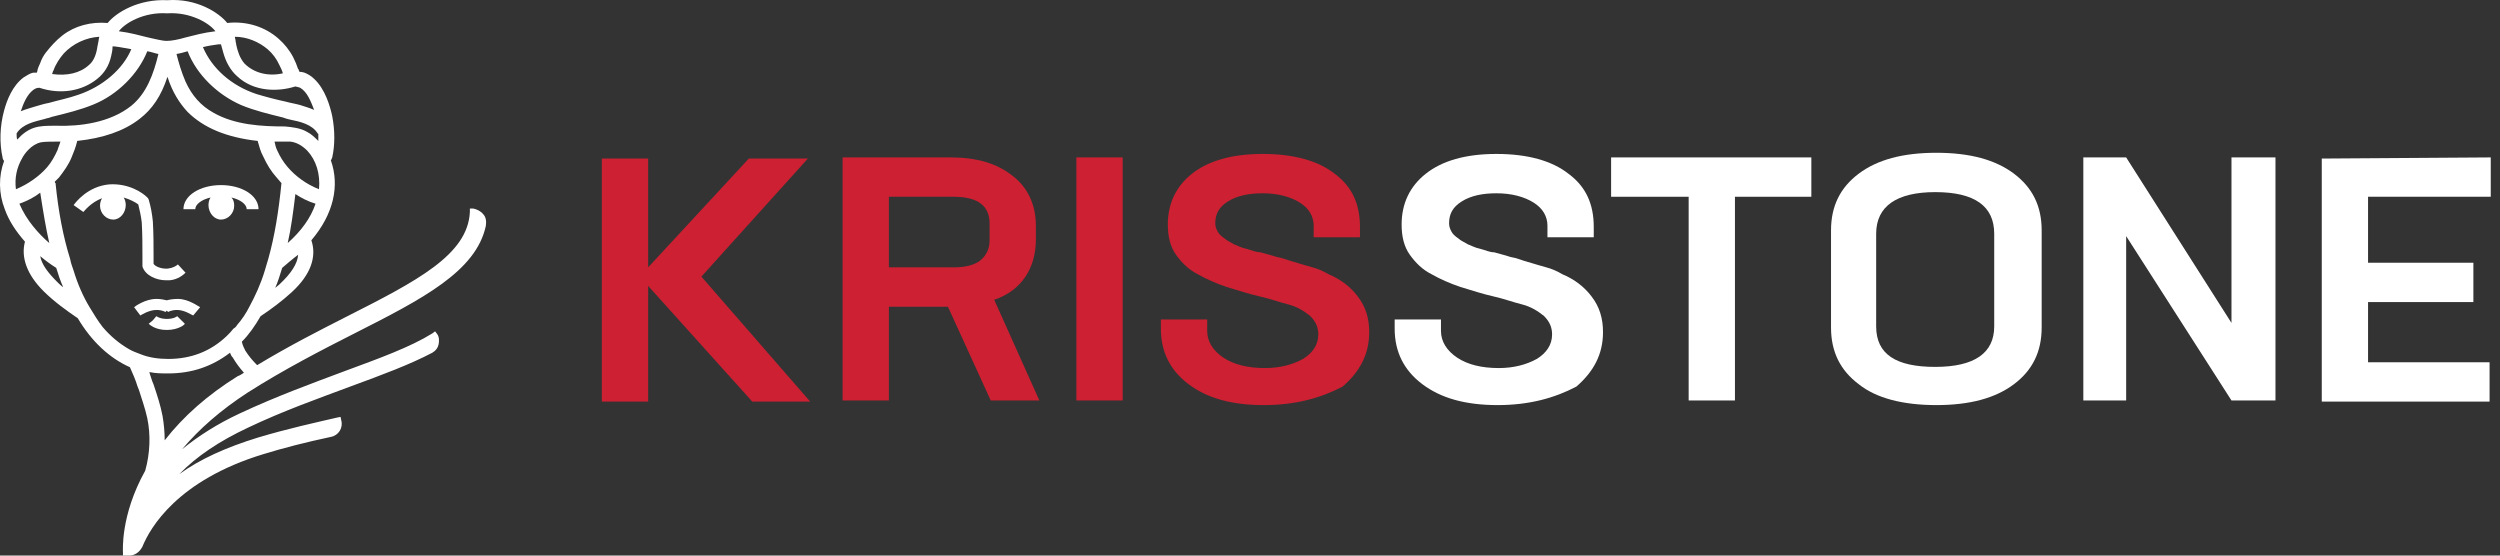 <?xml version="1.0" encoding="UTF-8"?> <svg xmlns="http://www.w3.org/2000/svg" width="198" height="44" viewBox="0 0 198 44" fill="none"><rect x="0" y="0" width="198" height="44" fill="#333333" stroke="none"/> <path d="M55.55 21.908L64.167 31.808H59.583L51.333 22.642V31.808H47.667V12.558H51.333V21.175L59.308 12.558H63.983L55.55 21.908Z" fill="#CD2032"></path> <path d="M82.317 31.717H78.467L75.075 24.292H70.4V31.717H66.733V12.467H75.258C77.367 12.467 78.925 12.925 80.208 13.933C81.4 14.85 82.042 16.225 82.042 17.875V18.975C82.042 20.075 81.767 21.083 81.217 21.908C80.667 22.733 79.842 23.375 78.742 23.742L82.317 31.717ZM75.533 15.583H70.4V21.175H75.533C76.45 21.175 77.183 20.992 77.642 20.625C78.1 20.258 78.375 19.708 78.375 19.067V17.692C78.375 16.317 77.458 15.583 75.533 15.583Z" fill="#CD2032"></path> <path d="M88.917 31.717H85.25V12.467H88.917V31.717Z" fill="#CD2032"></path> <path d="M100.1 32.083C97.534 32.083 95.609 31.533 94.142 30.433C92.675 29.333 91.942 27.867 91.942 26.033V25.3H95.609V26.217C95.609 27.042 96.067 27.775 96.892 28.325C97.717 28.875 98.817 29.15 100.192 29.15C101.384 29.15 102.392 28.875 103.217 28.417C103.95 27.958 104.409 27.317 104.409 26.492C104.409 25.942 104.225 25.483 103.767 25.025C103.309 24.658 102.759 24.292 102.025 24.108C101.292 23.925 100.559 23.65 99.734 23.467C98.909 23.283 98.084 23.008 97.167 22.733C96.342 22.458 95.517 22.092 94.875 21.725C94.142 21.358 93.592 20.808 93.134 20.167C92.675 19.525 92.492 18.7 92.492 17.783C92.492 16.133 93.134 14.758 94.417 13.75C95.7 12.742 97.534 12.192 100.009 12.192C102.484 12.192 104.409 12.742 105.692 13.75C107.067 14.758 107.709 16.133 107.709 17.967V18.792H104.042V17.875C104.042 17.142 103.675 16.5 102.942 16.042C102.209 15.583 101.2 15.308 100.009 15.308C98.909 15.308 97.992 15.492 97.259 15.95C96.525 16.408 96.25 16.958 96.25 17.692C96.25 17.967 96.342 18.15 96.434 18.333C96.525 18.517 96.709 18.7 96.984 18.883C97.167 19.067 97.442 19.158 97.717 19.342C97.992 19.433 98.267 19.617 98.725 19.708C99.092 19.8 99.459 19.983 99.825 19.983C100.1 20.075 100.559 20.167 101.109 20.35C101.659 20.442 102.025 20.625 102.392 20.717C103.034 20.9 103.584 21.083 103.95 21.175C104.317 21.267 104.775 21.45 105.234 21.725C105.692 21.908 106.15 22.183 106.517 22.458C106.884 22.733 107.25 23.1 107.525 23.467C108.167 24.292 108.442 25.208 108.442 26.308C108.442 28.05 107.709 29.425 106.334 30.617C104.592 31.533 102.575 32.083 100.1 32.083Z" fill="#CD2032"></path> <path d="M118.617 32.083C116.05 32.083 114.125 31.533 112.658 30.433C111.192 29.333 110.458 27.867 110.458 26.033V25.3H114.125V26.217C114.125 27.042 114.583 27.775 115.408 28.325C116.233 28.875 117.333 29.15 118.708 29.15C119.9 29.15 120.908 28.875 121.733 28.417C122.467 27.958 122.925 27.317 122.925 26.492C122.925 25.942 122.742 25.483 122.283 25.025C121.825 24.658 121.275 24.292 120.542 24.108C119.808 23.925 119.075 23.65 118.25 23.467C117.425 23.283 116.6 23.008 115.683 22.733C114.858 22.458 114.033 22.092 113.392 21.725C112.658 21.358 112.108 20.808 111.65 20.167C111.192 19.525 111.008 18.7 111.008 17.783C111.008 16.133 111.65 14.758 112.933 13.75C114.217 12.742 116.05 12.192 118.525 12.192C121 12.192 122.925 12.742 124.208 13.75C125.583 14.758 126.225 16.133 126.225 17.967V18.792H122.558V17.875C122.558 17.142 122.192 16.5 121.458 16.042C120.725 15.583 119.717 15.308 118.525 15.308C117.425 15.308 116.508 15.492 115.775 15.95C115.042 16.408 114.767 16.958 114.767 17.692C114.767 17.967 114.858 18.15 114.95 18.333C115.042 18.517 115.225 18.7 115.5 18.883C115.683 19.067 115.958 19.158 116.233 19.342C116.508 19.433 116.783 19.617 117.242 19.708C117.608 19.8 117.975 19.983 118.342 19.983C118.617 20.075 119.075 20.167 119.625 20.35C120.175 20.442 120.542 20.625 120.908 20.717C121.55 20.9 122.1 21.083 122.467 21.175C122.833 21.267 123.292 21.45 123.75 21.725C124.208 21.908 124.667 22.183 125.033 22.458C125.4 22.733 125.767 23.1 126.042 23.467C126.683 24.292 126.958 25.208 126.958 26.308C126.958 28.05 126.225 29.425 124.85 30.617C123.108 31.533 121.092 32.083 118.617 32.083Z" fill="white"></path> <path d="M127.6 12.467H143.458V15.583H137.408V31.717H133.742V15.583H127.6V12.467Z" fill="white"></path> <path d="M159.5 30.433C158.034 31.533 156.017 32.083 153.359 32.083C150.7 32.083 148.592 31.533 147.217 30.433C145.75 29.333 145.017 27.866 145.017 25.942V18.241C145.017 16.317 145.75 14.85 147.217 13.75C148.684 12.65 150.7 12.1 153.359 12.1C156.017 12.1 158.034 12.65 159.5 13.75C160.967 14.85 161.7 16.317 161.7 18.241V25.942C161.7 27.866 160.967 29.333 159.5 30.433ZM148.592 18.517V25.85C148.592 28.05 150.15 29.058 153.267 29.058C156.384 29.058 157.942 27.958 157.942 25.85V18.517C157.942 16.317 156.384 15.216 153.267 15.216C150.242 15.216 148.592 16.317 148.592 18.517Z" fill="white"></path> <path d="M176.733 25.575V12.467H180.217V31.717H176.733L168.392 18.7V31.717H165V12.467H168.392L176.733 25.575Z" fill="white"></path> <path d="M197.267 12.467V15.583H187.55V20.808H195.892V23.925H187.55V28.692H197.175V31.808H183.884V12.558L197.267 12.467Z" fill="white"></path> <path d="M38.26 16.954C38.095 16.735 37.764 16.571 37.489 16.517H37.214V16.79C37.049 20.177 33.029 22.254 27.413 25.095C25.266 26.188 22.898 27.39 20.366 28.92C20.035 28.592 19.705 28.209 19.43 27.772C19.319 27.554 19.209 27.335 19.154 27.062C19.705 26.516 20.2 25.805 20.641 25.04C21.467 24.494 22.348 23.838 23.119 23.128C24.605 21.762 25.101 20.341 24.66 19.03C26.422 16.954 26.918 14.714 26.202 12.692C26.257 12.637 26.257 12.583 26.312 12.473C26.532 11.49 26.532 10.342 26.312 9.195C26.147 8.43 25.761 7.064 24.88 6.245C24.66 6.026 24.385 5.862 24.11 5.753C24.055 5.753 23.944 5.698 23.889 5.698C23.834 5.698 23.834 5.698 23.779 5.698C23.779 5.698 23.779 5.698 23.724 5.698C23.724 5.644 23.669 5.589 23.669 5.589C23.669 5.534 23.669 5.48 23.614 5.48C23.504 5.152 23.394 4.879 23.229 4.551C22.953 4.004 22.513 3.458 22.072 3.076C20.971 2.092 19.485 1.655 17.998 1.819C17.337 0.999 15.575 -0.148 13.263 0.016C10.95 -0.093 9.188 0.999 8.528 1.819C7.206 1.71 5.94 2.037 4.949 2.802C4.453 3.185 4.013 3.677 3.627 4.168C3.462 4.387 3.297 4.66 3.187 4.988C3.132 5.097 3.077 5.261 3.022 5.37C3.022 5.425 2.967 5.48 2.967 5.589C2.967 5.644 2.912 5.753 2.912 5.753C2.857 5.753 2.857 5.753 2.801 5.753C2.746 5.753 2.691 5.753 2.636 5.753C2.361 5.808 2.141 5.971 1.865 6.135C0.984 6.791 0.544 7.938 0.324 8.758C-0.007 9.96 -0.062 11.326 0.214 12.528C0.214 12.583 0.269 12.692 0.324 12.747C-0.117 13.949 -0.117 15.315 0.379 16.571C0.709 17.5 1.26 18.32 1.976 19.139C1.645 20.396 2.141 21.762 3.462 23.073C4.288 23.893 5.279 24.603 6.16 25.204C7.261 27.062 8.693 28.373 10.29 29.084C10.51 29.575 10.73 30.067 10.895 30.613L11.005 30.887C11.226 31.597 11.501 32.362 11.666 33.127C11.941 34.438 11.886 35.913 11.501 37.279C9.519 40.831 9.739 43.672 9.739 43.781V44H10.235C10.675 44 11.06 43.727 11.281 43.29C11.886 41.814 14.034 38.044 20.861 35.968C22.458 35.476 24.165 35.039 26.202 34.602C26.808 34.493 27.193 33.892 27.028 33.291L26.973 33.018L26.697 33.072C25.046 33.455 22.788 33.947 20.421 34.657C17.943 35.422 15.851 36.351 14.199 37.553C15.575 36.132 17.392 34.93 19.595 33.892C22.458 32.526 25.266 31.542 27.744 30.613C30.276 29.685 32.479 28.865 34.24 27.936C34.516 27.772 34.681 27.554 34.736 27.28C34.791 27.007 34.791 26.68 34.626 26.461L34.461 26.242L34.24 26.406C32.479 27.499 30.056 28.373 27.248 29.411C24.77 30.34 21.907 31.378 18.989 32.744C17.227 33.564 15.685 34.547 14.419 35.586C15.796 33.947 17.502 32.471 19.595 31.105C22.513 29.247 25.486 27.718 28.074 26.406C33.47 23.674 37.709 21.489 38.48 17.883C38.535 17.5 38.48 17.172 38.26 16.954ZM12.877 32.963C12.712 32.089 12.437 31.269 12.162 30.45L12.052 30.176C11.996 29.958 11.886 29.739 11.831 29.466C12.327 29.575 12.822 29.575 13.318 29.575C15.19 29.575 16.787 29.029 18.218 27.936C18.273 28.1 18.328 28.209 18.438 28.319C18.659 28.701 18.934 29.084 19.319 29.521C19.154 29.63 18.989 29.739 18.824 29.794C16.456 31.269 14.529 32.963 13.043 34.875C13.043 34.274 12.988 33.619 12.877 32.963ZM4.453 21.216C4.618 21.762 4.784 22.254 5.004 22.745C4.839 22.636 4.673 22.472 4.563 22.363C3.793 21.598 3.297 20.942 3.187 20.287C3.572 20.615 4.013 20.942 4.453 21.216ZM4.123 5.862C4.178 5.753 4.178 5.644 4.233 5.589C4.398 5.097 4.729 4.605 5.059 4.223C5.775 3.458 6.821 2.966 7.867 2.912C7.812 3.076 7.812 3.294 7.757 3.458C7.757 3.567 7.702 3.677 7.702 3.786C7.592 4.442 7.371 4.879 7.041 5.152C6.325 5.808 5.279 6.026 4.123 5.862ZM23.394 6.846C23.559 6.9 23.669 6.9 23.779 6.955C24.33 7.283 24.605 7.993 24.88 8.703C24.495 8.539 24.11 8.43 23.779 8.321C23.394 8.212 23.008 8.157 22.623 8.048C21.852 7.884 21.026 7.665 20.31 7.447C18.328 6.791 16.787 5.425 16.071 3.731C16.511 3.622 16.897 3.567 17.282 3.513C17.337 3.513 17.447 3.513 17.502 3.513C17.558 3.731 17.613 3.895 17.668 4.114C17.888 4.933 18.273 5.589 18.769 6.026C20.09 7.283 22.017 7.283 23.394 6.846ZM22.568 10.015C20.751 10.015 18.604 9.905 16.897 8.922C15.906 8.376 15.19 7.556 14.694 6.463C14.364 5.698 14.144 4.933 13.979 4.278C14.254 4.223 14.529 4.168 14.86 4.059C15.575 5.917 17.227 7.501 19.099 8.321C20.145 8.758 21.302 9.031 22.403 9.304L22.568 9.359C22.678 9.414 22.788 9.414 22.953 9.468C23.779 9.632 24.715 9.851 25.156 10.561L25.211 10.616C25.211 10.78 25.211 10.998 25.211 11.162C24.936 10.889 24.66 10.616 24.33 10.452C23.779 10.124 23.119 10.069 22.568 10.015C22.623 10.015 22.623 10.015 22.568 10.015ZM21.962 11.927C21.852 11.709 21.797 11.49 21.742 11.217C21.852 11.217 21.962 11.217 22.017 11.217C22.348 11.217 22.678 11.217 23.008 11.217C23.449 11.271 23.889 11.49 24.33 11.927C25.046 12.692 25.376 13.785 25.266 14.987C24.275 14.604 23.394 13.949 22.788 13.238C22.458 12.856 22.183 12.419 21.962 11.927ZM1.315 10.561C1.81 9.796 2.746 9.632 3.572 9.414C3.682 9.359 3.848 9.359 3.958 9.304L4.123 9.25C5.224 8.977 6.38 8.703 7.426 8.266C9.299 7.501 10.95 5.862 11.666 4.059C11.996 4.114 12.272 4.223 12.547 4.278C12.162 5.862 11.611 7.392 10.4 8.376C8.693 9.741 6.27 10.015 4.508 9.96H4.233C3.737 9.96 3.187 9.96 2.691 10.124C2.196 10.288 1.755 10.616 1.37 11.053C1.315 10.944 1.315 10.78 1.315 10.561ZM22.788 19.249C23.063 18.047 23.229 16.735 23.394 15.369C23.889 15.697 24.44 15.97 24.991 16.134C24.605 17.282 23.834 18.32 22.788 19.249ZM23.614 20.177C23.559 20.888 23.063 21.653 22.127 22.527C22.017 22.636 21.907 22.691 21.797 22.8C22.017 22.308 22.183 21.762 22.348 21.216C22.733 20.888 23.174 20.505 23.614 20.177ZM14.694 2.966C14.144 3.13 13.593 3.239 13.208 3.239C12.822 3.239 12.272 3.076 11.721 2.966C11.06 2.802 10.29 2.584 9.409 2.475C9.904 1.819 11.391 0.945 13.208 1.054H13.263C15.08 0.945 16.566 1.819 17.062 2.475C16.126 2.584 15.355 2.802 14.694 2.966ZM6.215 7.501C5.444 7.774 4.618 7.938 3.848 8.157C3.517 8.212 3.187 8.321 2.801 8.43C2.471 8.539 2.031 8.649 1.645 8.813C1.865 8.157 2.141 7.501 2.636 7.119C2.801 7.01 2.912 6.955 3.077 6.955H3.132C4.784 7.501 6.49 7.228 7.702 6.245C8.252 5.808 8.638 5.206 8.803 4.442C8.858 4.223 8.913 3.95 8.913 3.731V3.677C8.968 3.677 9.023 3.677 9.078 3.677C9.574 3.731 10.014 3.841 10.4 3.895C9.739 5.48 8.142 6.846 6.215 7.501ZM1.755 12.528C1.921 12.2 2.471 11.435 3.242 11.271C3.572 11.217 3.958 11.217 4.343 11.217C4.508 11.217 4.618 11.217 4.784 11.217C4.729 11.435 4.618 11.654 4.563 11.872C4.343 12.364 4.068 12.856 3.737 13.238C3.132 13.949 2.196 14.604 1.26 14.987C1.15 14.113 1.315 13.293 1.755 12.528ZM3.903 19.249C3.077 18.538 2.086 17.446 1.535 16.134C2.141 15.916 2.691 15.643 3.187 15.26C3.407 16.681 3.627 18.047 3.903 19.249ZM4.343 14.386C4.453 14.277 4.563 14.167 4.673 14.058C5.059 13.566 5.444 13.02 5.665 12.473C5.83 12.091 5.995 11.654 6.105 11.217V11.162C8.142 10.944 9.794 10.397 11.06 9.414C12.052 8.649 12.767 7.611 13.263 6.081C13.648 7.283 14.199 8.157 14.86 8.867C16.126 10.124 17.943 10.889 20.421 11.162V11.217C20.531 11.599 20.641 12.036 20.861 12.419C21.136 13.02 21.467 13.566 21.907 14.058C22.017 14.167 22.127 14.331 22.238 14.44L22.293 14.495C22.072 16.735 21.742 18.757 21.247 20.505C21.136 20.833 21.081 21.106 20.971 21.434C20.641 22.527 20.2 23.456 19.76 24.275C19.485 24.822 19.154 25.314 18.769 25.751C18.714 25.86 18.604 25.969 18.494 26.024C18.328 26.242 18.163 26.406 17.943 26.625C16.677 27.827 15.135 28.428 13.318 28.428C12.547 28.428 11.776 28.319 11.116 28.046C10.84 27.936 10.51 27.827 10.235 27.663C9.464 27.226 8.748 26.625 8.142 25.915C7.757 25.423 7.426 24.876 7.096 24.33C6.601 23.511 6.16 22.527 5.83 21.434C5.72 21.106 5.61 20.833 5.554 20.505C5.004 18.757 4.618 16.735 4.398 14.495C4.343 14.495 4.343 14.44 4.343 14.386ZM19.374 5.043C18.989 4.605 18.824 4.059 18.714 3.567C18.714 3.458 18.659 3.349 18.659 3.239C18.659 3.13 18.604 3.021 18.604 2.912C19.54 2.912 20.476 3.294 21.191 3.895C21.577 4.223 21.907 4.66 22.127 5.152C22.238 5.37 22.348 5.589 22.403 5.808C21.191 6.081 20.09 5.753 19.374 5.043Z" fill="white"></path> <path d="M13.208 25.259C12.657 25.259 12.382 25.04 12.382 25.04L12.107 25.368L11.776 25.641C11.831 25.696 12.272 26.133 13.208 26.133C14.144 26.133 14.639 25.696 14.639 25.641L14.034 25.04C14.034 25.04 13.813 25.259 13.208 25.259Z" fill="white"></path> <path d="M13.208 23.784C12.988 23.729 12.712 23.674 12.382 23.674C11.501 23.674 10.675 24.275 10.62 24.33L11.116 24.986C11.116 24.986 11.776 24.549 12.382 24.549C12.878 24.549 13.098 24.712 13.098 24.712L13.208 24.603L13.318 24.712C13.318 24.712 13.538 24.549 14.034 24.549C14.639 24.549 15.245 24.986 15.3 24.986L15.575 24.658L15.851 24.33C15.796 24.33 14.97 23.674 14.089 23.674C13.704 23.674 13.428 23.729 13.208 23.784Z" fill="white"></path> <path d="M8.087 15.697C7.977 15.861 7.922 16.08 7.922 16.298C7.922 16.899 8.418 17.391 8.968 17.391C9.519 17.391 9.959 16.845 9.959 16.244C9.959 16.025 9.904 15.806 9.794 15.643C10.345 15.806 10.73 16.025 10.95 16.189C11.06 16.626 11.171 17.118 11.226 17.61C11.281 18.484 11.281 19.577 11.281 20.287C11.281 20.942 11.281 20.997 11.281 21.107C11.501 21.817 12.382 22.199 13.153 22.199C13.263 22.199 13.318 22.199 13.428 22.199C14.089 22.145 14.529 21.762 14.694 21.598L14.089 20.942C13.979 21.052 13.703 21.216 13.318 21.27C12.822 21.325 12.272 21.107 12.162 20.888C12.162 20.779 12.162 20.56 12.162 20.287C12.162 19.577 12.162 18.429 12.107 17.555C12.052 16.954 11.941 16.353 11.776 15.806L11.721 15.697L11.611 15.588C11.336 15.315 10.235 14.495 8.638 14.604C6.931 14.768 5.995 16.025 5.83 16.244L6.601 16.79C6.711 16.681 7.206 16.025 8.087 15.697Z" fill="white"></path> <path d="M16.676 15.642C16.566 15.806 16.511 16.025 16.511 16.244C16.511 16.845 16.952 17.391 17.502 17.391C18.053 17.391 18.548 16.899 18.548 16.298C18.548 16.025 18.493 15.806 18.328 15.642C19.044 15.806 19.54 16.189 19.54 16.571H20.476C20.476 15.479 19.154 14.659 17.502 14.659C15.851 14.659 14.529 15.479 14.529 16.571H15.465C15.465 16.189 15.961 15.806 16.676 15.642Z" fill="white"></path> </svg> 